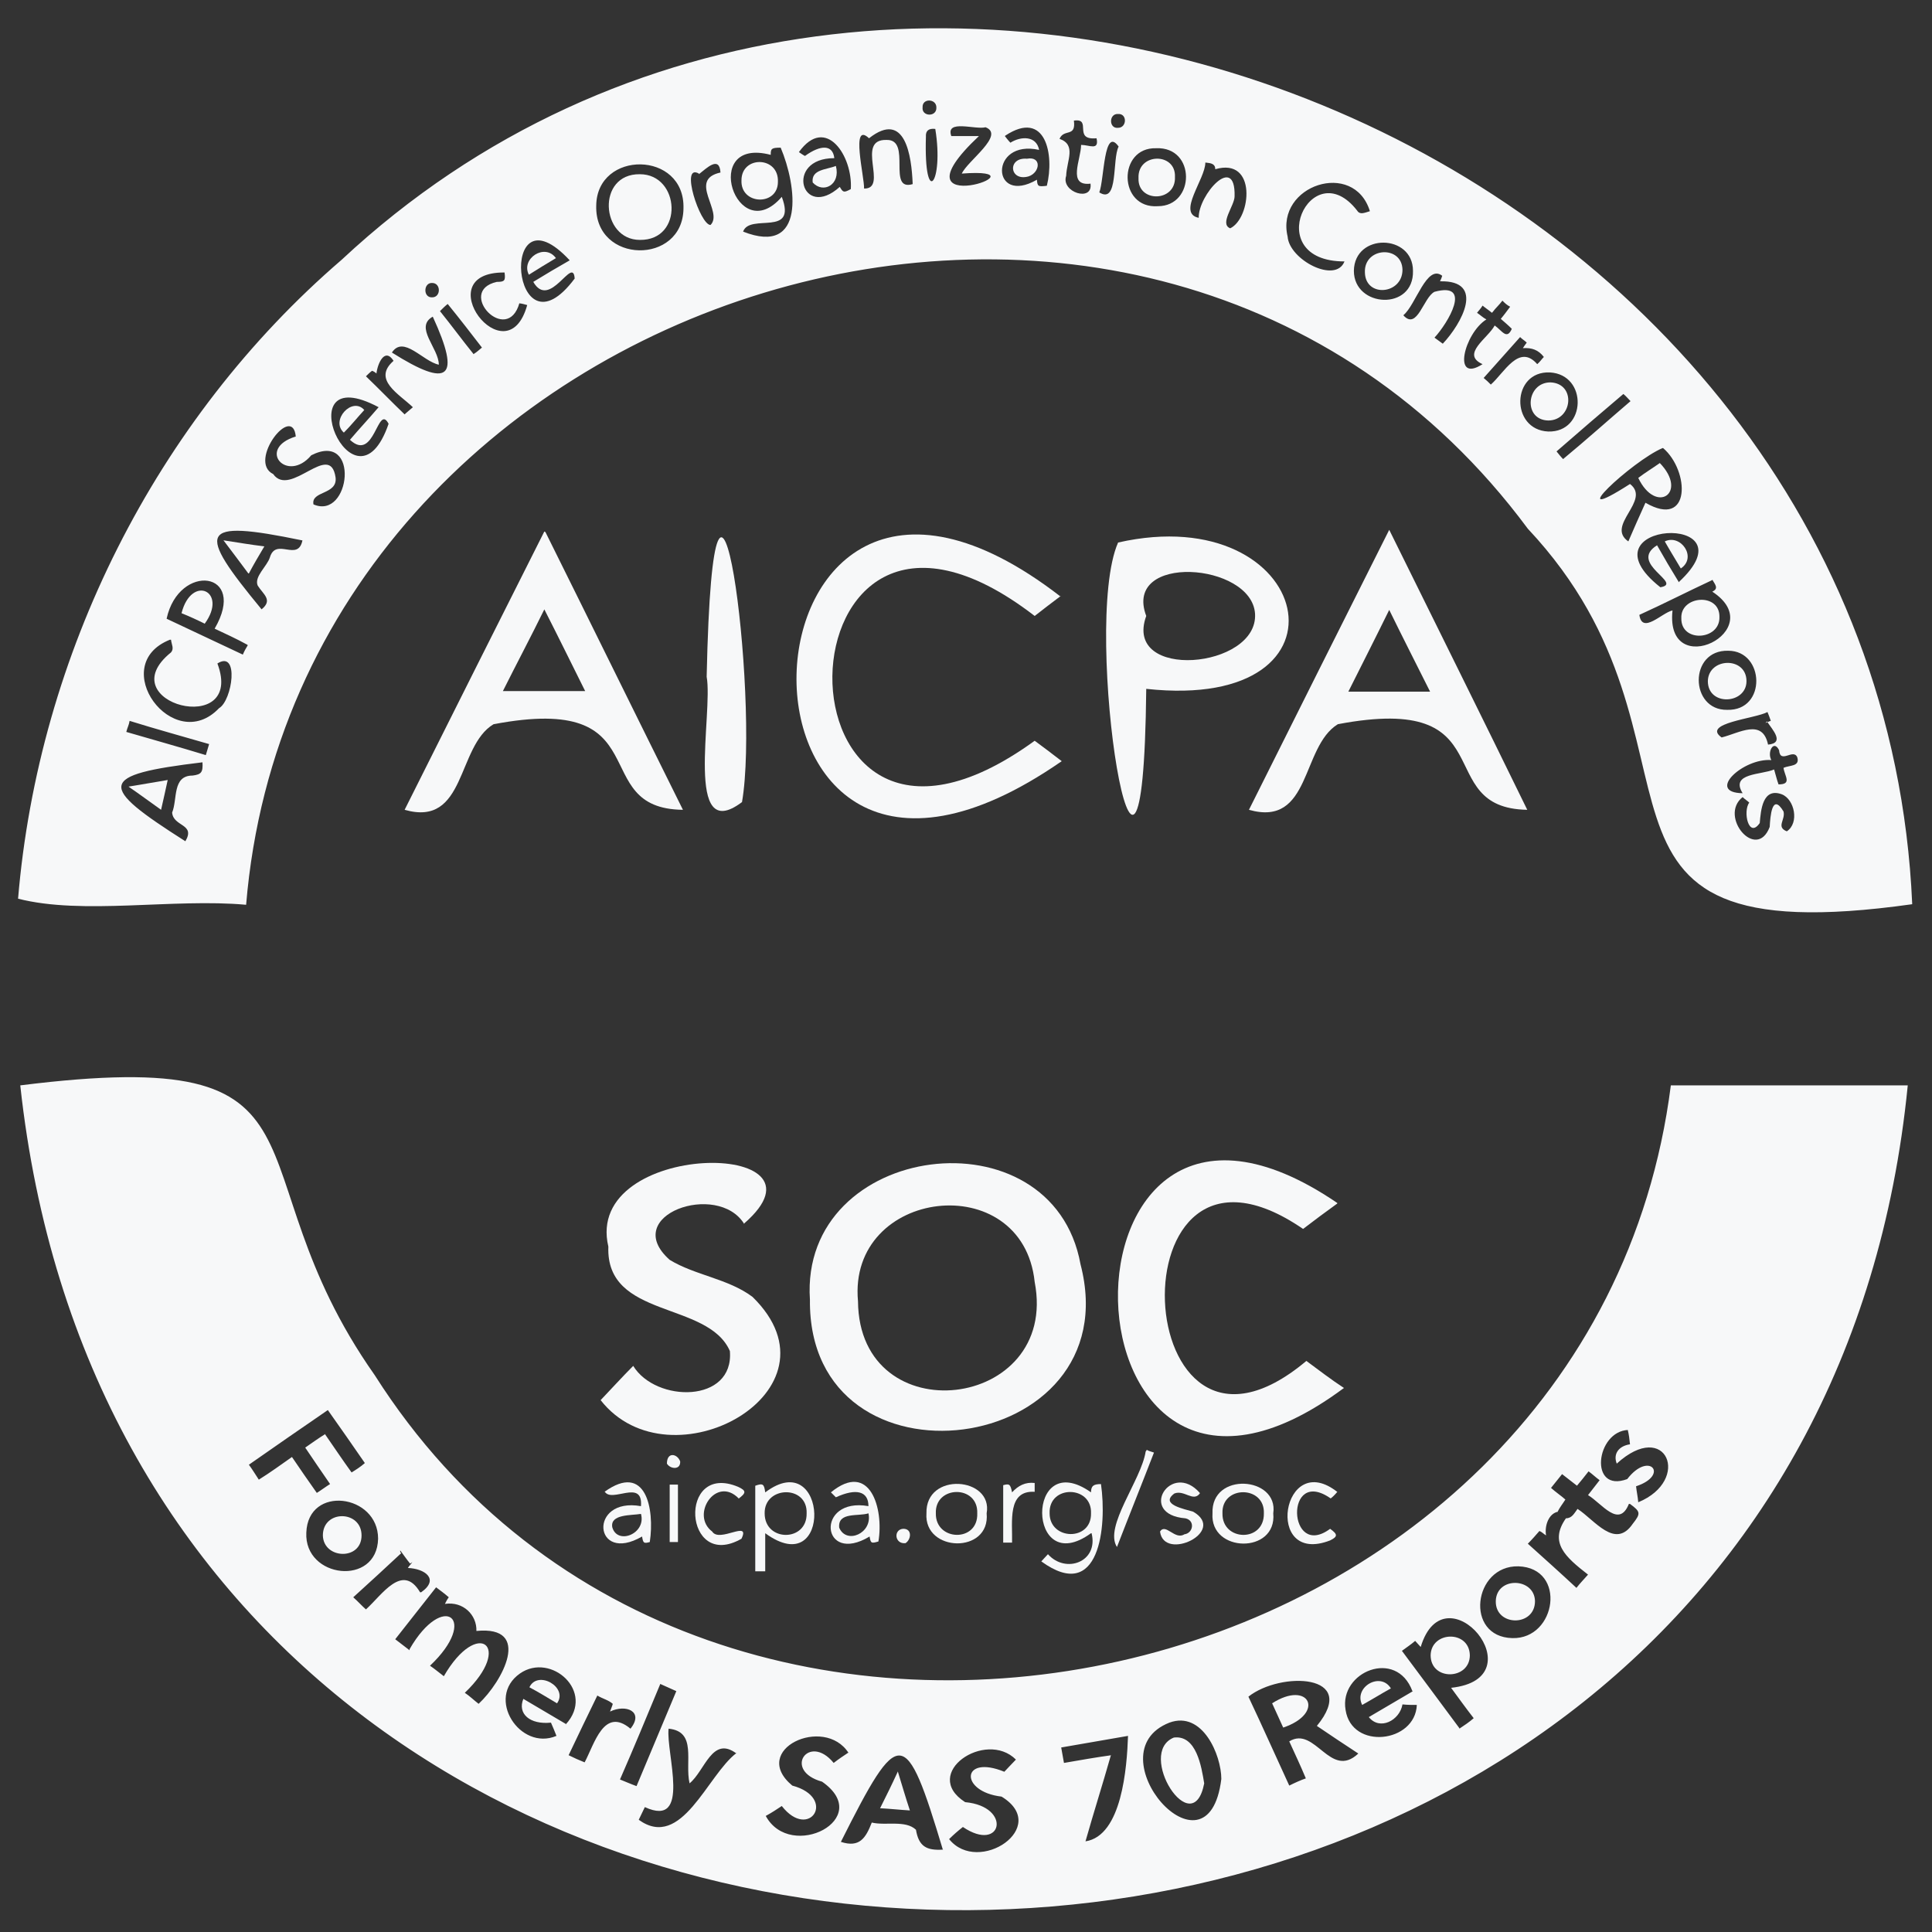 <?xml version="1.0" encoding="UTF-8"?> <svg xmlns="http://www.w3.org/2000/svg" width="51" height="51" viewBox="0 0 51 51" fill="none"><rect x="0" y="0" width="51" height="51" fill="#333333" stroke="none"/><g id="2011" clip-path="url(#clip0_50_644)"><path id="Vector" fill-rule="evenodd" clip-rule="evenodd" d="M50.477 23.869C40.637 25.254 45.695 19.671 40.331 13.957C30.302 0.429 7.853 7.572 6.497 23.884C4.573 23.709 2.182 24.161 0.477 23.723C1.016 17.28 4.106 11.085 9.019 6.857C23.625 -6.772 49.602 3.927 50.477 23.855V23.869ZM15.739 5.429C15.695 6.974 18.028 7.003 18.042 5.502C18.086 3.971 15.754 3.957 15.739 5.429ZM19.616 6.114C21.278 6.77 21.03 4.89 20.608 3.898C20.36 3.898 20.345 3.927 20.345 4.088C18.465 3.592 19.442 6.581 20.637 5.196C21.045 6.274 19.791 5.618 19.616 6.114ZM43.888 11.828C43.086 12.164 41.162 13.971 43.028 12.776C43.596 13.213 42.372 13.869 42.984 14.292C43.13 13.957 43.275 13.621 43.436 13.271C44.646 13.971 44.602 12.426 43.902 11.828H43.888ZM4.893 22.207C5.17 21.741 4.573 21.828 4.544 21.449C4.689 21.099 4.544 20.473 5.083 20.473C5.316 20.444 5.36 20.385 5.345 20.123C2.561 20.458 2.576 20.735 4.893 22.207ZM7.969 14.263C5.214 13.694 5.185 14 6.905 16.085C7.211 15.837 6.949 15.691 6.803 15.458C6.701 15.225 7.051 14.948 7.124 14.715C7.284 14.175 7.867 14.846 7.984 14.263H7.969ZM45.2 15.312C44.544 15.618 43.917 15.939 43.275 16.231C43.348 16.755 43.873 16.172 44.15 16.114C43.946 18.024 46.759 16.639 45.2 15.618C45.389 15.531 45.258 15.414 45.2 15.298V15.312ZM4.485 16.887C2.809 17.557 4.573 19.962 5.783 18.694C6.133 18.49 6.322 17.149 5.739 17.514C6.482 19.496 2.853 18.563 4.514 17.222C4.602 17.12 4.529 17.018 4.514 16.887H4.485ZM36.162 5.575C35.739 4.204 33.669 4.89 33.99 6.245C34.033 6.857 35.258 7.499 35.491 6.901C33.246 6.901 34.617 4 35.826 5.56C35.899 5.677 36.016 5.618 36.162 5.575ZM6.526 17.018C6.235 16.858 5.943 16.726 5.666 16.595C6.555 15.065 4.719 14.846 4.398 16.333C5.083 16.653 5.754 16.974 6.41 17.28C6.453 17.178 6.497 17.105 6.541 17.032L6.526 17.018ZM7.809 11.537C7.736 10.618 6.526 12.178 7.211 12.514C7.663 13.155 8.713 11.624 8.858 12.601C8.917 13.067 8.203 12.951 8.275 13.315C9.252 13.738 9.514 11.362 8.217 12.018C7.576 12.776 6.759 11.843 7.809 11.522V11.537ZM9.996 10.75C7.503 9.423 9.354 13.811 10.258 11.187C9.966 10.633 9.893 12.222 9.238 11.61C9.485 11.318 9.733 11.056 9.981 10.764L9.996 10.75ZM44.31 15.371C46.351 13.49 41.614 13.752 43.829 15.502C44.456 15.4 42.969 14.875 43.742 14.394C43.931 14.729 44.121 15.05 44.31 15.356V15.371ZM15.039 6.872C13.13 4.817 13.494 9.598 15.17 7.353C15.127 6.726 14.514 8.199 14.077 7.441C14.412 7.236 14.704 7.062 15.039 6.872ZM30.52 3.913C29.5 3.884 29.515 5.516 30.564 5.443C31.555 5.443 31.57 3.869 30.52 3.913ZM45.593 18.738C46.643 18.767 46.584 17.178 45.622 17.178C44.573 17.149 44.602 18.753 45.593 18.738ZM22.022 4.175C20.695 4.175 21.162 5.837 22.168 4.933C22.255 5.079 22.27 5.094 22.459 4.992C22.517 4.132 21.803 3.024 21.089 4.015C21.133 4.044 21.191 4.088 21.249 4.117C21.672 3.811 21.978 3.825 22.022 4.161V4.175ZM26.526 3.592C26.526 3.592 26.614 3.709 26.672 3.767C26.949 3.592 27.357 3.578 27.43 3.957C26.103 3.665 26.162 5.443 27.372 4.744C27.386 4.919 27.401 4.933 27.634 4.904C27.838 4.088 27.605 2.878 26.541 3.578L26.526 3.592ZM40.87 11.391C41.876 11.42 41.92 9.89 40.914 9.831C39.894 9.788 39.864 11.347 40.87 11.391ZM37.299 7.149C37.299 6.172 35.754 6.143 35.739 7.149C35.739 8.126 37.328 8.213 37.299 7.149ZM31.818 4.292C31.818 4.729 31.06 5.633 31.643 5.75C31.628 5.152 32.619 4.029 32.59 5.181C32.59 5.429 32.182 5.91 32.474 6.027C33.028 5.764 33.188 4.146 32.08 4.467C32.08 4.321 31.963 4.306 31.832 4.292H31.818ZM24.092 4.846C24.063 4.132 23.902 2.892 22.94 3.65C22.445 3.184 22.823 4.685 22.809 4.977C23.465 4.992 22.561 3.665 23.407 3.694C24.077 3.68 23.407 5.064 24.092 4.86V4.846ZM37.051 8.33C37.415 8.723 37.576 7.849 37.867 7.703C38.888 7.426 38.217 8.534 37.867 8.913C37.94 8.971 38.013 9.015 38.086 9.073C38.581 8.548 39.223 7.397 38.013 7.426C38.042 7.368 38.057 7.324 38.071 7.28C37.663 6.96 37.372 8.053 37.051 8.315V8.33ZM47.167 21.945C47.503 21.726 47.372 21.099 47.036 20.968C46.526 20.779 46.482 21.391 46.453 21.726C46.162 22.149 46.001 21.42 46.176 21.187C46.133 21.143 46.06 21.099 46.001 21.041C45.36 21.551 46.366 22.747 46.716 21.828C46.73 21.566 46.774 20.91 47.08 21.42C47.138 21.639 46.876 21.828 47.167 21.945ZM25.389 4.583C25.535 4.248 26.541 3.563 26.016 3.359C25.753 3.432 24.952 3.14 25.112 3.592H25.841C23.363 5.925 27.853 4.394 25.375 4.583H25.389ZM13.713 7.995C13.392 9.146 12.022 7.688 13.115 7.441C13.319 7.441 13.348 7.411 13.319 7.193C11.235 7.178 13.377 10.006 13.917 8.053C13.858 8.038 13.771 8.009 13.713 8.009V7.995ZM46.001 20.939C45.666 20.4 46.497 20.458 46.832 20.312C46.876 20.458 46.905 20.589 46.949 20.706C47.313 20.706 47.109 20.487 47.08 20.269C47.24 20.196 47.517 20.239 47.444 19.992C47.343 19.744 46.993 20.181 46.963 19.802C46.818 19.511 46.643 19.86 46.759 20.064C46.016 20.006 45.025 20.924 46.001 20.939ZM11.424 8.359C10.928 8.636 11.584 9.19 11.584 9.627C11.162 9.54 10.652 8.84 10.345 9.306C11.847 10.254 12.182 10.006 11.424 8.359ZM39.383 8.257C39.296 8.184 39.223 8.14 39.136 8.067C39.092 8.14 39.048 8.184 38.99 8.257C39.077 8.315 39.15 8.388 39.237 8.432C38.654 8.796 38.319 10.137 39.136 9.613C38.552 9.35 39.281 8.927 39.456 8.592C39.646 8.723 39.777 8.986 39.908 8.68C39.821 8.592 39.718 8.505 39.617 8.417C39.704 8.315 39.777 8.213 39.864 8.097C39.777 8.053 39.718 7.995 39.66 7.936C39.573 8.053 39.485 8.126 39.398 8.242L39.383 8.257ZM28.8 4.846C28.159 4.933 28.538 4.204 28.538 3.825C28.756 3.825 29.019 3.986 28.946 3.65C28.305 3.709 28.844 3.111 28.348 3.184C28.407 3.636 28.086 3.388 27.969 3.665C28.421 3.825 28.159 4.234 28.144 4.642C27.998 5.079 28.858 5.341 28.786 4.846H28.8ZM5.52 19.642C4.821 19.438 4.121 19.248 3.421 19.029C3.407 19.131 3.363 19.204 3.334 19.321C4.033 19.525 4.719 19.715 5.433 19.933C5.462 19.831 5.491 19.744 5.52 19.642ZM41.278 12.105C41.876 11.61 42.444 11.1 43.042 10.589C42.969 10.516 42.925 10.458 42.853 10.4C42.27 10.895 41.672 11.406 41.089 11.916C41.147 11.989 41.205 12.062 41.264 12.12L41.278 12.105ZM46.672 19.656C47.124 19.613 46.788 19.263 46.643 19.044C46.628 19.044 46.628 19.073 46.599 19.088C46.643 19.073 46.687 19.044 46.745 19.029C46.716 18.942 46.687 18.869 46.657 18.796C46.337 18.971 44.908 19.088 45.447 19.467C45.914 19.35 46.526 18.957 46.672 19.656ZM18.45 4.583C17.94 4.292 18.48 5.939 18.756 5.939C19.106 5.589 18.144 4.744 19.019 4.554C18.99 4.102 18.654 4.438 18.45 4.598V4.583ZM9.66 9.933C10.01 10.269 10.345 10.618 10.681 10.939C10.724 10.895 10.783 10.852 10.899 10.75C10.535 10.4 9.821 10.021 10.389 9.525C10.156 9.161 9.966 9.598 9.937 9.86C9.908 9.831 9.864 9.802 9.821 9.788C9.762 9.831 9.704 9.89 9.66 9.933ZM39.354 10.152C39.704 9.846 40.098 9.059 40.579 9.613C40.651 9.554 40.695 9.481 40.754 9.423C40.608 9.234 40.433 9.175 40.2 9.19C40.229 9.146 40.258 9.102 40.302 9.044C40.243 8.986 40.185 8.957 40.127 8.898C39.806 9.263 39.485 9.613 39.165 9.977C39.237 10.035 39.296 10.094 39.354 10.152ZM29.019 5.079C29.529 5.4 29.354 4.204 29.529 3.869C29.136 3.315 29.15 4.744 29.019 5.079ZM24.689 3.403C24.515 3.383 24.432 3.451 24.442 3.607C24.383 5.531 24.923 4.831 24.689 3.403ZM12.517 9.336C12.59 9.292 12.649 9.234 12.722 9.175C12.43 8.796 12.138 8.417 11.818 8.024C11.745 8.082 11.687 8.14 11.614 8.213C11.92 8.592 12.197 8.971 12.503 9.35L12.517 9.336ZM29.515 3.374C29.748 3.374 29.762 2.994 29.515 3.009C29.267 2.994 29.267 3.403 29.515 3.374ZM24.718 2.834C24.718 2.601 24.34 2.586 24.354 2.834C24.325 3.082 24.733 3.097 24.718 2.834ZM11.409 7.849C11.643 7.849 11.643 7.47 11.409 7.47C11.176 7.455 11.162 7.863 11.409 7.849Z" fill="#F7F8F9"></path><path id="Vector_2" fill-rule="evenodd" clip-rule="evenodd" d="M0.535 28.651C9.267 27.557 5.943 30.691 9.894 36.304C18.756 50.254 42.022 45.035 44.106 28.651H50.36C47.517 57.426 3.713 57.936 0.535 28.651ZM41.133 39.904C40.885 39.948 40.768 40.269 40.812 40.531C40.739 40.487 40.71 40.444 40.637 40.414C40.535 40.531 40.447 40.633 40.331 40.75C40.768 41.143 41.191 41.522 41.614 41.916C41.716 41.785 41.818 41.683 41.92 41.566C41.322 41.1 40.885 40.721 41.337 40.079C41.497 40.079 41.555 39.948 41.643 39.831C42.095 40.123 42.634 40.91 43.1 40.225C43.319 39.948 43.305 39.904 43.028 39.7H42.998C42.736 40.356 42.284 39.686 41.92 39.467C42.022 39.336 42.124 39.205 42.226 39.073C42.124 39 42.036 38.913 41.934 38.84C41.818 38.986 41.73 39.102 41.628 39.219C41.497 39.117 41.366 39.015 41.235 38.913C41.133 39.044 41.045 39.146 40.943 39.277C41.074 39.394 41.206 39.481 41.322 39.584C41.249 39.7 41.176 39.788 41.118 39.904H41.133ZM35.856 46.289C35.477 46.041 35.127 45.808 34.762 45.56C35.899 44.175 33.8 44.117 32.955 44.788C33.334 45.589 33.669 46.347 34.033 47.135C34.179 47.062 34.34 46.989 34.471 46.945C34.325 46.595 34.179 46.289 34.033 45.968C34.719 45.546 35.112 46.989 35.856 46.289ZM10.812 43.534C11.701 41.989 12.663 42.732 11.351 43.971C11.482 44.059 11.599 44.161 11.716 44.248C12.605 42.703 13.567 43.447 12.27 44.686C12.401 44.773 12.503 44.875 12.634 44.977C13.261 44.394 14.063 42.907 12.576 43.053C12.59 42.63 12.226 42.266 11.745 42.339C11.774 42.28 11.803 42.222 11.847 42.164C11.73 42.062 11.628 41.989 11.512 41.901C11.147 42.368 10.797 42.805 10.433 43.272C10.564 43.374 10.681 43.461 10.812 43.563V43.534ZM24.893 48.84C23.902 45.546 23.742 45.546 22.197 48.621C22.692 48.782 22.853 48.519 23.013 48.111C23.378 48.199 23.902 48.038 24.179 48.301C24.252 48.738 24.456 48.855 24.893 48.825V48.84ZM32.24 46.96C32.24 46.333 31.745 45.152 30.87 45.473C28.829 46.275 31.891 49.802 32.24 46.96ZM38.523 45.633C38.654 45.546 38.786 45.458 38.902 45.356C38.698 45.094 38.509 44.831 38.305 44.554C40.622 44.307 38.144 41.362 37.503 43.476C37.444 43.417 37.415 43.374 37.357 43.315C37.24 43.417 37.124 43.49 37.007 43.578C37.517 44.263 38.028 44.948 38.523 45.618V45.633ZM22.401 46.275C21.759 45.269 19.777 46.187 20.914 47.135C22.109 47.455 21.366 48.607 20.637 47.674C20.506 47.761 20.375 47.849 20.214 47.936C20.87 49.146 23.101 48.009 21.701 47.032C20.651 46.741 21.351 45.735 22.007 46.537C22.138 46.435 22.27 46.347 22.401 46.26V46.275ZM26.818 46.449C26.016 45.648 24.296 46.814 25.477 47.572C26.73 47.688 26.453 48.928 25.418 48.228C25.287 48.33 25.171 48.432 25.054 48.548C25.826 49.511 27.751 48.228 26.439 47.426C25.316 47.295 25.375 46.304 26.512 46.77C26.584 46.697 26.686 46.581 26.803 46.464L26.818 46.449ZM8.582 37.863C8.815 38.199 9.048 38.548 9.281 38.869C9.398 38.796 9.514 38.724 9.631 38.621C9.31 38.155 8.975 37.674 8.654 37.222C7.955 37.703 7.255 38.184 6.57 38.665C6.657 38.782 6.745 38.928 6.832 39.059C7.138 38.869 7.415 38.665 7.707 38.461C7.926 38.782 8.144 39.102 8.363 39.409C8.48 39.336 8.596 39.248 8.713 39.175C8.48 38.84 8.275 38.534 8.057 38.213C8.246 38.082 8.407 37.965 8.596 37.849L8.582 37.863ZM19.442 46.289C18.8 45.808 18.611 46.741 18.203 47.076C18.071 46.508 18.407 45.706 17.649 45.633C17.576 46.275 18.261 48.272 17.022 47.703C16.963 47.82 16.92 47.922 16.861 48.038C17.998 48.855 18.669 46.858 19.442 46.275V46.289ZM37.284 44.642C36.861 43.505 35.345 44.132 35.52 45.138C35.681 46.202 37.357 46.012 37.401 45.006C37.27 45.006 37.153 45.006 37.022 44.992C36.949 45.414 36.424 45.691 36.133 45.327C36.526 45.094 36.905 44.875 37.299 44.642H37.284ZM8.086 40.458C8.028 41.668 9.952 41.887 9.981 40.618C9.981 39.438 8.13 39.19 8.086 40.458ZM40.083 41.347C38.888 41.318 38.654 43.213 39.923 43.242C41.089 43.272 41.366 41.391 40.083 41.347ZM14.937 45.517C15.724 44.656 14.544 43.607 13.727 44.175C12.809 44.817 13.727 46.231 14.689 45.823C14.646 45.706 14.587 45.575 14.544 45.473C13.99 45.531 13.654 45.239 13.815 44.846C14.194 45.065 14.573 45.298 14.952 45.517H14.937ZM29.325 46.333C29.106 47.105 28.873 47.834 28.654 48.607C29.616 48.461 29.748 46.654 29.777 45.823C29.179 45.925 28.611 46.027 28.013 46.129C28.042 46.275 28.057 46.391 28.086 46.537C28.509 46.464 28.917 46.391 29.34 46.333H29.325ZM42.984 37.747C42.124 37.776 41.934 39.423 42.955 39.044C43.538 38.286 44.077 38.942 43.188 39.234C43.203 39.379 43.232 39.496 43.246 39.656C44.66 39.073 43.99 37.441 42.678 38.636C42.576 38.374 42.736 38.169 43.028 38.126C43.013 37.98 42.998 37.863 42.969 37.747H42.984ZM16.803 47.149C17.153 46.304 17.503 45.487 17.853 44.642C17.692 44.569 17.561 44.511 17.43 44.452C17.066 45.327 16.73 46.143 16.366 46.974C16.512 47.032 16.643 47.091 16.803 47.149ZM15.768 44.758C15.506 45.298 15.258 45.808 15.01 46.333C15.156 46.406 15.287 46.464 15.433 46.522C15.695 46.027 15.943 45.05 16.643 45.633C17.007 45.181 16.526 44.977 16.103 45.181C16.133 45.094 16.162 45.035 16.176 44.977C16.06 44.875 15.914 44.846 15.768 44.758ZM11.118 42.032C11.614 41.683 11.206 41.406 10.768 41.391C10.797 41.333 10.856 41.289 10.885 41.231C10.856 41.26 10.841 41.26 10.826 41.275C10.739 41.172 10.652 41.041 10.564 40.925C10.564 40.968 10.564 40.983 10.593 40.998C10.185 41.377 9.762 41.77 9.325 42.164C9.456 42.28 9.558 42.397 9.66 42.484C10.083 42.105 10.622 41.245 11.089 42.032H11.118Z" fill="#F7F8F9"></path><path id="Vector_3" fill-rule="evenodd" clip-rule="evenodd" d="M21.38 34.307C21.104 30.138 27.78 29.278 28.523 33.374C29.85 38.476 21.322 39.584 21.38 34.307ZM22.649 34.351C22.678 37.864 27.969 37.237 27.313 33.841C26.993 30.809 22.372 31.363 22.649 34.351Z" fill="#F7F8F9"></path><path id="Vector_4" fill-rule="evenodd" clip-rule="evenodd" d="M19.646 32.31C18.946 31.173 16.351 32.077 17.678 33.257C18.348 33.666 19.223 33.753 19.864 34.234C22.401 36.712 17.692 39.307 15.855 36.96C16.147 36.654 16.424 36.348 16.715 36.056C17.313 37.033 19.383 37.047 19.267 35.663C18.683 34.336 15.987 34.817 16.059 32.908C15.389 30.08 22.211 30.065 19.646 32.295V32.31Z" fill="#F7F8F9"></path><path id="Vector_5" fill-rule="evenodd" clip-rule="evenodd" d="M35.301 31.77C34.995 31.989 34.704 32.208 34.398 32.441C29.281 28.928 29.762 39.89 34.485 35.925C34.821 36.173 35.141 36.42 35.477 36.639C27.721 42.412 27.386 26.362 35.301 31.756V31.77Z" fill="#F7F8F9"></path><path id="Vector_6" fill-rule="evenodd" clip-rule="evenodd" d="M27.998 15.735C27.75 15.924 27.532 16.085 27.313 16.26C20.302 10.852 20.083 24.802 27.313 19.554C27.532 19.715 27.765 19.89 28.027 20.093C18.421 26.755 18.975 8.767 27.998 15.749V15.735Z" fill="#F7F8F9"></path><path id="Vector_7" fill-rule="evenodd" clip-rule="evenodd" d="M36.672 13.986C37.896 16.465 39.106 18.899 40.316 21.377C37.736 21.333 39.777 18.272 35.316 19.117C34.34 19.715 34.617 21.843 32.969 21.377C34.208 18.899 35.433 16.45 36.672 13.986ZM36.672 16.1C36.307 16.843 35.958 17.529 35.593 18.258H37.751C37.386 17.529 37.036 16.843 36.672 16.1Z" fill="#F7F8F9"></path><path id="Vector_8" fill-rule="evenodd" clip-rule="evenodd" d="M18.028 21.377C15.447 21.348 17.474 18.272 13.028 19.118C12.051 19.701 12.313 21.844 10.681 21.377C11.92 18.899 13.144 16.465 14.369 14.03L14.398 14.045C15.608 16.479 16.803 18.914 18.028 21.377ZM13.29 18.243H15.447C15.083 17.514 14.748 16.829 14.369 16.086C14.004 16.829 13.64 17.514 13.275 18.243H13.29Z" fill="#F7F8F9"></path><path id="Vector_9" fill-rule="evenodd" clip-rule="evenodd" d="M30.258 18.184C30.171 26.639 28.523 16.566 29.515 14.321C34.675 13.155 36.016 18.811 30.258 18.184ZM30.258 16.26C29.631 17.98 33.217 17.659 33.13 16.201C33.042 14.846 29.631 14.598 30.258 16.26Z" fill="#F7F8F9"></path><path id="Vector_10" fill-rule="evenodd" clip-rule="evenodd" d="M18.654 17.864C18.844 9.088 20.068 18.403 19.587 21.173C18.042 22.339 18.829 18.826 18.654 17.864Z" fill="#F7F8F9"></path><path id="Vector_11" fill-rule="evenodd" clip-rule="evenodd" d="M28.8 40.473C27.095 41.712 27.066 38.17 28.8 39.394C28.8 39.219 28.873 39.176 29.063 39.176C29.223 40.283 29.034 42.339 27.488 41.217C27.547 41.158 27.59 41.1 27.663 41.027C28.13 41.552 29.004 41.231 28.815 40.473H28.8ZM28.8 39.948C28.829 39.205 27.678 39.19 27.707 39.948C27.707 40.663 28.815 40.692 28.8 39.948Z" fill="#F7F8F9"></path><path id="Vector_12" fill-rule="evenodd" clip-rule="evenodd" d="M20.185 41.479H19.937V39.22C20.141 39.147 20.171 39.176 20.2 39.395C21.861 38.141 21.993 41.785 20.2 40.473V41.479H20.185ZM21.293 39.949C21.322 39.191 20.171 39.22 20.185 39.949C20.185 40.707 21.308 40.707 21.293 39.949Z" fill="#F7F8F9"></path><path id="Vector_13" fill-rule="evenodd" clip-rule="evenodd" d="M26.045 39.948C26.147 41.027 24.383 40.983 24.456 39.948C24.427 38.84 26.22 38.986 26.045 39.948ZM25.797 39.948C25.826 39.19 24.675 39.205 24.704 39.948C24.689 40.691 25.826 40.721 25.797 39.948Z" fill="#F7F8F9"></path><path id="Vector_14" fill-rule="evenodd" clip-rule="evenodd" d="M33.611 39.949C33.713 41.027 31.934 40.998 32.007 39.949C31.963 38.841 33.756 38.972 33.611 39.949ZM33.363 39.949C33.392 39.205 32.24 39.205 32.27 39.949C32.255 40.692 33.377 40.721 33.363 39.949Z" fill="#F7F8F9"></path><path id="Vector_15" fill-rule="evenodd" clip-rule="evenodd" d="M22.925 39.758C22.925 39.365 22.605 39.277 22.065 39.525C22.022 39.481 21.978 39.438 21.934 39.394C22.969 38.548 23.334 39.831 23.188 40.691C22.998 40.749 22.984 40.735 22.955 40.56C21.672 41.333 21.512 39.511 22.925 39.758ZM22.925 39.948C22.663 40.035 22.109 39.904 22.153 40.327C22.342 40.779 23.042 40.473 22.925 39.948Z" fill="#F7F8F9"></path><path id="Vector_16" fill-rule="evenodd" clip-rule="evenodd" d="M15.958 39.38C17.051 38.593 17.284 39.832 17.153 40.706C16.993 40.75 16.978 40.735 16.949 40.56C15.666 41.304 15.52 39.511 16.92 39.759C16.978 39.015 16.133 39.7 15.958 39.365V39.38ZM16.92 39.963C16.672 40.007 16.104 39.963 16.162 40.313C16.293 40.794 17.066 40.488 16.92 39.963Z" fill="#F7F8F9"></path><path id="Vector_17" fill-rule="evenodd" clip-rule="evenodd" d="M31.672 39.424C31.497 39.657 31.264 39.322 31.001 39.424C30.608 39.715 31.264 39.832 31.497 39.905C32.401 40.429 30.724 41.231 30.622 40.429C30.768 40.196 31.016 40.663 31.264 40.502C31.497 40.473 31.555 40.138 31.293 40.08C30.01 39.977 30.914 38.549 31.672 39.409V39.424Z" fill="#F7F8F9"></path><path id="Vector_18" fill-rule="evenodd" clip-rule="evenodd" d="M35.302 39.38C35.243 39.453 35.185 39.511 35.127 39.555C33.902 38.695 33.99 41.188 35.112 40.357C35.316 40.503 35.316 40.561 35.112 40.663C33.348 41.348 33.844 38.214 35.316 39.395L35.302 39.38Z" fill="#F7F8F9"></path><path id="Vector_19" fill-rule="evenodd" clip-rule="evenodd" d="M19.5 39.555C18.902 38.943 18.217 39.992 18.8 40.429C18.99 40.736 19.82 40.109 19.573 40.619C18.042 41.493 17.882 38.578 19.485 39.249C19.704 39.351 19.704 39.409 19.485 39.569L19.5 39.555Z" fill="#F7F8F9"></path><path id="Vector_20" fill-rule="evenodd" clip-rule="evenodd" d="M29.485 40.837C29.135 40.298 30.127 39.073 30.243 38.315C30.243 38.315 30.258 38.301 30.273 38.272C30.316 38.301 30.375 38.315 30.462 38.344C30.141 39.175 29.806 40.006 29.485 40.837Z" fill="#F7F8F9"></path><path id="Vector_21" fill-rule="evenodd" clip-rule="evenodd" d="M27.313 39.161C27.313 39.249 27.313 39.322 27.313 39.38C26.584 39.336 26.73 40.167 26.716 40.721H26.482V39.205C26.643 39.161 26.672 39.176 26.716 39.394C26.876 39.219 27.066 39.117 27.313 39.147V39.161Z" fill="#F7F8F9"></path><path id="Vector_22" fill-rule="evenodd" clip-rule="evenodd" d="M17.896 39.19V40.706H17.678V39.19H17.896Z" fill="#F7F8F9"></path><path id="Vector_23" fill-rule="evenodd" clip-rule="evenodd" d="M23.902 40.736C23.611 40.765 23.581 40.371 23.844 40.356C24.092 40.356 24.048 40.648 23.902 40.736Z" fill="#F7F8F9"></path><path id="Vector_24" fill-rule="evenodd" clip-rule="evenodd" d="M17.605 38.636C17.605 38.315 17.882 38.374 17.955 38.578C17.969 38.811 17.692 38.782 17.605 38.636Z" fill="#F7F8F9"></path><path id="Vector_25" fill-rule="evenodd" clip-rule="evenodd" d="M16.891 6.333C15.856 6.333 15.739 4.584 16.891 4.599C17.955 4.599 18.057 6.348 16.891 6.333Z" fill="#F7F8F9"></path><path id="Vector_26" fill-rule="evenodd" clip-rule="evenodd" d="M19.573 4.759C19.573 4.103 20.564 4.117 20.535 4.802C20.535 5.444 19.544 5.415 19.573 4.759Z" fill="#F7F8F9"></path><path id="Vector_27" fill-rule="evenodd" clip-rule="evenodd" d="M43.815 12.223C44.573 13.01 43.713 13.593 43.246 12.616C43.436 12.47 43.611 12.368 43.815 12.223Z" fill="#F7F8F9"></path><path id="Vector_28" fill-rule="evenodd" clip-rule="evenodd" d="M4.427 20.59C4.369 20.867 4.31 21.115 4.252 21.377C3.961 21.173 3.713 20.983 3.392 20.765C3.757 20.706 4.077 20.648 4.427 20.59Z" fill="#F7F8F9"></path><path id="Vector_29" fill-rule="evenodd" clip-rule="evenodd" d="M6.555 15.137C6.337 14.846 6.133 14.569 5.899 14.263C6.278 14.321 6.614 14.379 6.978 14.423C6.832 14.671 6.701 14.889 6.57 15.137H6.555Z" fill="#F7F8F9"></path><path id="Vector_30" fill-rule="evenodd" clip-rule="evenodd" d="M45.389 16.29C45.404 16.902 44.369 16.975 44.383 16.319C44.354 15.721 45.404 15.634 45.389 16.29Z" fill="#F7F8F9"></path><path id="Vector_31" fill-rule="evenodd" clip-rule="evenodd" d="M4.792 16.187C5.054 15.152 6.031 15.604 5.404 16.464C5.2 16.362 5.01 16.275 4.792 16.187Z" fill="#F7F8F9"></path><path id="Vector_32" fill-rule="evenodd" clip-rule="evenodd" d="M9.616 10.823C9.441 11.012 9.267 11.231 9.077 11.42C8.713 11.1 9.296 10.458 9.616 10.823Z" fill="#F7F8F9"></path><path id="Vector_33" fill-rule="evenodd" clip-rule="evenodd" d="M44.369 15.006C44.223 14.758 44.077 14.525 43.946 14.292C44.369 14.088 44.806 14.715 44.369 15.006Z" fill="#F7F8F9"></path><path id="Vector_34" fill-rule="evenodd" clip-rule="evenodd" d="M14.675 6.814C14.427 6.96 14.194 7.106 13.961 7.252C13.742 6.829 14.383 6.406 14.675 6.814Z" fill="#F7F8F9"></path><path id="Vector_35" fill-rule="evenodd" clip-rule="evenodd" d="M31.016 4.671C31.045 5.342 30.025 5.357 30.054 4.701C30.025 4.03 31.045 4.016 31.016 4.671Z" fill="#F7F8F9"></path><path id="Vector_36" fill-rule="evenodd" clip-rule="evenodd" d="M45.083 17.98C45.098 17.353 46.103 17.324 46.103 17.98C46.103 18.592 45.083 18.651 45.083 17.98Z" fill="#F7F8F9"></path><path id="Vector_37" fill-rule="evenodd" clip-rule="evenodd" d="M22.065 4.38C22.197 4.876 21.73 5.123 21.453 4.817C21.41 4.467 21.818 4.482 22.065 4.38Z" fill="#F7F8F9"></path><path id="Vector_38" fill-rule="evenodd" clip-rule="evenodd" d="M27.109 4.19C27.503 4.117 27.459 4.554 27.153 4.656C26.643 4.802 26.584 4.146 27.109 4.19Z" fill="#F7F8F9"></path><path id="Vector_39" fill-rule="evenodd" clip-rule="evenodd" d="M40.87 11.1C40.2 11.085 40.287 10.094 40.928 10.094C41.614 10.123 41.511 11.1 40.87 11.1Z" fill="#F7F8F9"></path><path id="Vector_40" fill-rule="evenodd" clip-rule="evenodd" d="M37.022 7.12C37.022 7.776 36.045 7.864 36.03 7.193C36.001 6.523 37.007 6.464 37.022 7.12Z" fill="#F7F8F9"></path><path id="Vector_41" fill-rule="evenodd" clip-rule="evenodd" d="M33.873 45.604C33.771 45.371 33.684 45.196 33.581 44.963C34.558 44.336 34.995 45.225 33.873 45.604Z" fill="#F7F8F9"></path><path id="Vector_42" fill-rule="evenodd" clip-rule="evenodd" d="M23.698 46.756C23.815 47.135 23.902 47.441 24.019 47.791C23.756 47.776 23.509 47.747 23.232 47.733C23.392 47.412 23.538 47.12 23.698 46.77V46.756Z" fill="#F7F8F9"></path><path id="Vector_43" fill-rule="evenodd" clip-rule="evenodd" d="M31.788 47.077C31.482 48.651 29.981 46.275 30.987 45.867C31.584 45.794 31.716 46.639 31.788 47.077Z" fill="#F7F8F9"></path><path id="Vector_44" fill-rule="evenodd" clip-rule="evenodd" d="M38.8 43.694C38.8 44.35 37.765 44.379 37.765 43.694C37.78 43.053 38.785 43.024 38.8 43.694Z" fill="#F7F8F9"></path><path id="Vector_45" fill-rule="evenodd" clip-rule="evenodd" d="M36.716 44.569C36.453 44.715 36.22 44.861 35.958 45.006C35.724 44.54 36.439 44.117 36.716 44.569Z" fill="#F7F8F9"></path><path id="Vector_46" fill-rule="evenodd" clip-rule="evenodd" d="M9.544 40.532C9.544 41.202 8.538 41.159 8.523 40.532C8.523 39.847 9.544 39.861 9.544 40.532Z" fill="#F7F8F9"></path><path id="Vector_47" fill-rule="evenodd" clip-rule="evenodd" d="M39.485 42.266C39.5 41.61 40.506 41.639 40.52 42.266C40.52 42.951 39.471 42.937 39.485 42.266Z" fill="#F7F8F9"></path><path id="Vector_48" fill-rule="evenodd" clip-rule="evenodd" d="M14.704 44.963C14.456 44.817 14.223 44.671 13.975 44.54C14.194 44.074 15.01 44.54 14.704 44.963Z" fill="#F7F8F9"></path></g><defs><clipPath id="clip0_50_644"><rect width="50" height="49.679" fill="white" transform="translate(0.477 0.75)"></rect></clipPath></defs></svg> 